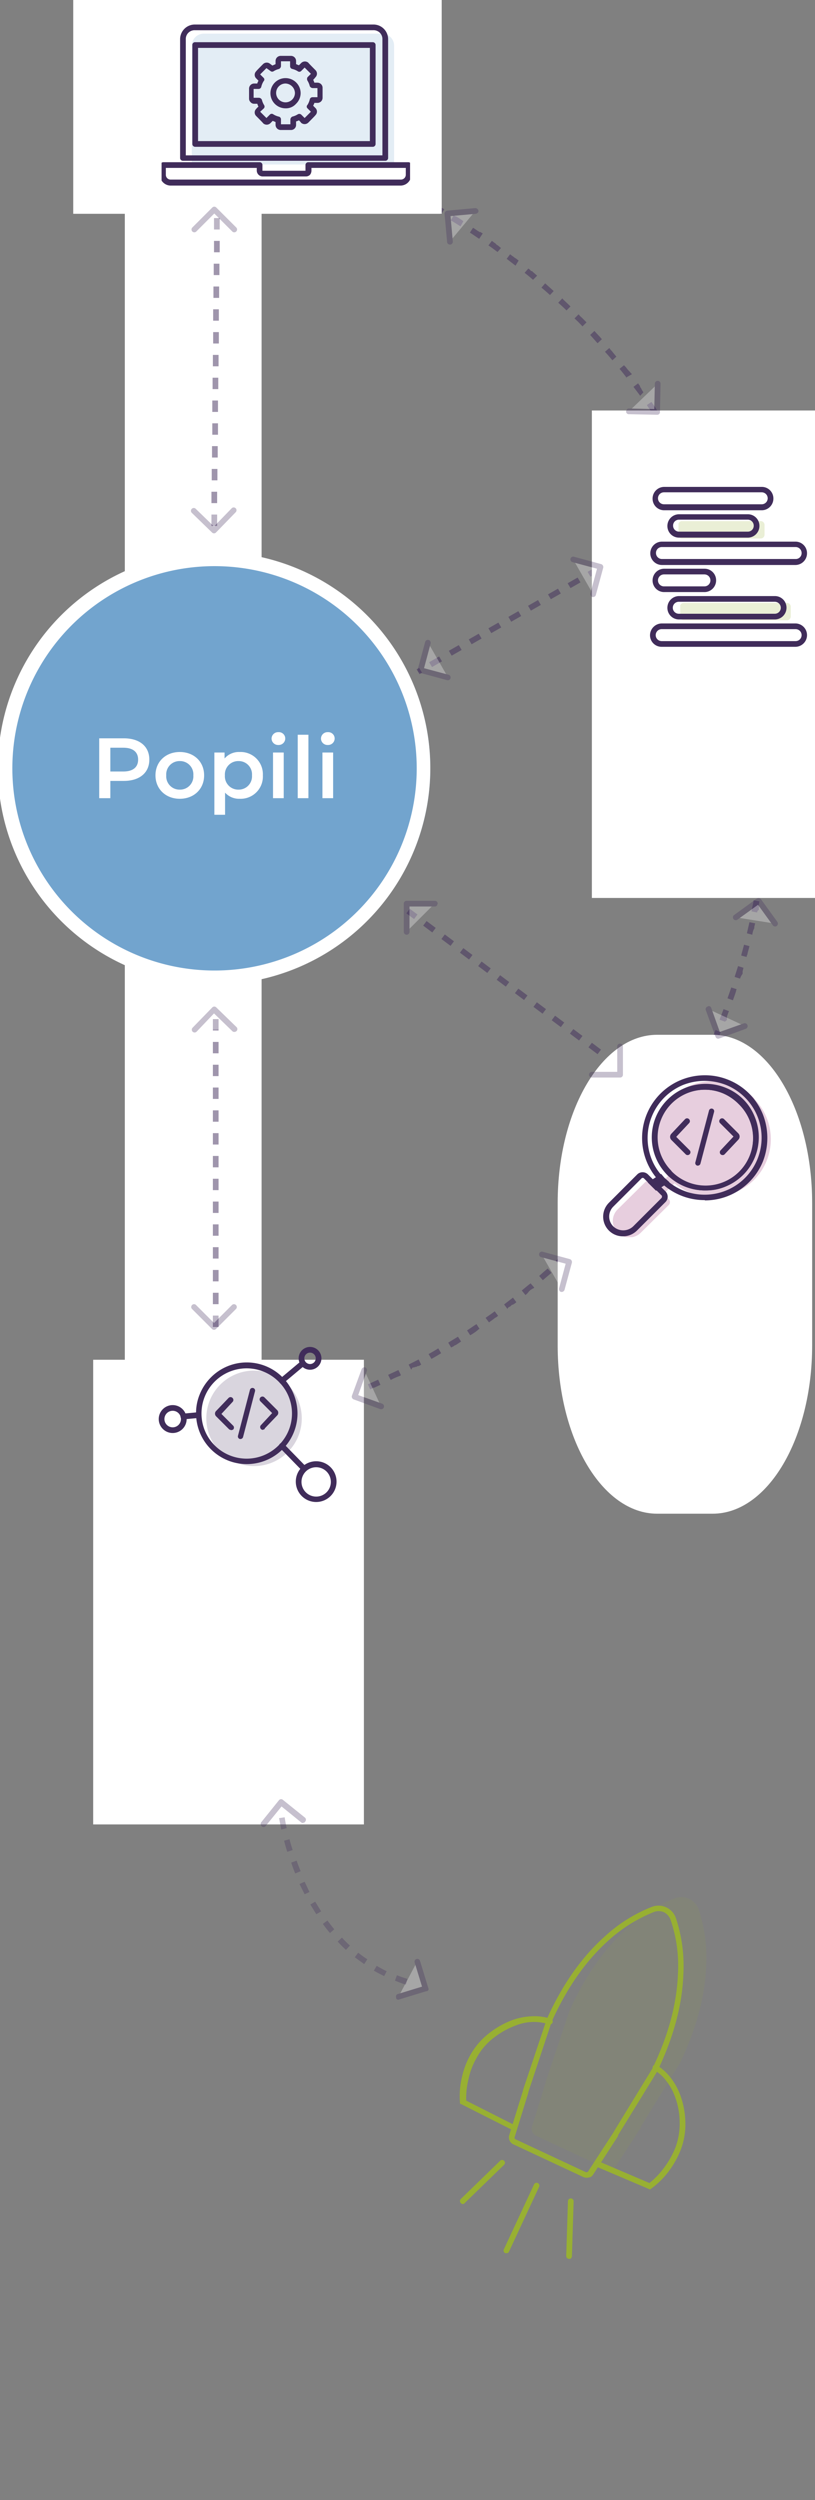 <svg xmlns="http://www.w3.org/2000/svg" xmlns:xlink="http://www.w3.org/1999/xlink" width="286" height="877" viewBox="0 0 286 877"><rect x="0" y="0" width="286" height="877" fill="#808080" stroke="none"/><defs><clipPath id="a"><rect width="286" height="877" transform="translate(1041 107)" fill="#fff" opacity="0.513"/></clipPath><clipPath id="b"><rect width="87.2" height="68" transform="translate(57 2.9)" fill="none"/></clipPath><clipPath id="c"><rect width="71" height="45.9" transform="translate(67.6 11.8)" fill="none"/></clipPath><clipPath id="d"><rect width="55.6" height="54.7" transform="translate(215.3 379.3)" fill="none"/></clipPath><clipPath id="e"><rect width="30.3" height="6.1" transform="translate(238.4 182.8)" fill="none"/></clipPath><clipPath id="f"><rect width="39" height="6.1" transform="translate(239 211.5)" fill="none"/></clipPath></defs><g transform="translate(-1041 -107)" clip-path="url(#a)"><g transform="translate(1040.7 107)"><path d="M67.1,504.5v-4h2v1.7c1.1-.1,2.1-.3,3.2-.4l.3,2h-.9c0,.1-.5.1-.5.1l-2.1.3h0A16.2,16.2,0,0,0,67.1,504.5Zm2-8h-2v-4h2Zm0-8h-2v-4h2Zm0-8h-2v-4h2Zm0-8h-2v-4h2Zm0-8h-2v-4h2Zm0-8h-2v-4h2Zm0-8h-2v-4h2Zm0-8h-2v-4h2Zm0-8h-2v-4h2Zm0-8h-2v-4h2Zm0-8h-2v-4h2Zm0-8h-2v-4h2Zm0-8h-2v-4h2Zm0-8h-2v-4h2Zm0-8h-2v-4h2Zm0-8h-2v-4h2Zm0-8h-2v-4h2Zm0-8h-2v-4h2Zm0-8h-2v-4h2Zm0-8h-2v-4h2Zm0-8h-2v-4h2Zm0-8h-2v-4h2Zm0-8h-2v-4h2Zm0-8h-2v-4h2Zm0-8h-2v-4h2Zm0-8h-2v-4h2Zm0-8h-2v-4h2Zm0-8h-2v-4h2Zm0-8h-2v-4h2Zm0-8h-2v-4h2Zm0-8h-2v-4h2Zm0-8h-2v-4h2Zm0-8h-2v-4h2Zm0-8h-2v-4h2Zm0-8h-2v-4h2Zm0-8h-2v-4h2Zm0-8h-2v-4h2Zm0-8h-2v-4h2Zm0-8h-2v-4h2Zm0-8h-2v-4h2Zm0-8h-2v-4h2Zm0-8h-2v-4h2Zm0-8h-2v-4h2Zm0-8h-2v-4h2Zm0-8h-2v-4h2Zm0-8h-2v-4h2Zm0-8h-2v-4h2Zm0-8h-2v-4h2Zm0-8h-2v-4h2Zm0-8h-2v-4h2Zm0-8h-2v-4h2Zm0-8h-2v-4h2Zm0-8h-2v-4h2Zm0-8h-2v-4h2Zm0-8h-2v-4h2Zm0-8h-2v-4h2Zm0-8h-2v-4h2Zm4.3-2.4-3.9-.6.3-2h1.5a8.753,8.753,0,0,0,1.6.2h.9L73.4,46Zm7.9,1.3c-1.3-.2-2.6-.5-3.9-.7l.3-2c1.3.2,2.6.5,3.9.7ZM89,49c-1.3-.3-2.6-.6-3.9-.8l.4-2H86a15.983,15.983,0,0,1,2.1.5h.2a1.486,1.486,0,0,1,.9.2l-.3,2Zm7.7,1.9c-1.3-.3-2.6-.7-3.8-1l.5-1.9.8.2h1.6Zm7.7,2.1c-1.3-.4-2.5-.7-3.8-1.1l.5-1.9a7.366,7.366,0,0,1,1.4.4h.4a5.732,5.732,0,0,1,1.4.4h.4l-.3,2.2Zm7.5,2.5c-1.2-.4-2.5-.8-3.8-1.2l.6-1.9c1.3.4,2.5.8,3.8,1.2Zm7.5,2.6c-1.2-.5-2.5-.9-3.7-1.4l.6-1.8c1.3.4,2.5.9,3.8,1.4l-.7,1.8Zm7.4,2.9c-1.2-.5-2.5-1-3.7-1.5l.7-1.9,3,1.2h0l.6.2Zm7.2,3.2c-1.2-.5-2.4-1.1-3.6-1.6l.8-1.8c1.2.5,2.4,1.1,3.7,1.6Zm7.2,3.5c-1.2-.6-2.4-1.2-3.6-1.7l.9-1.8.4.2h.3c.7.3,1.4.7,2.1,1h0c.2.1.5.2.7.3l-.8,2Zm7,3.6c-.7-.4-1.5-.8-2.2-1.2-.4-.2-.9-.5-1.3-.7l.9-1.8h1.3l.9.5h.3l.9.5-.8,2.5Zm6.9,3.9c-1.1-.7-2.3-1.3-3.4-2l1-1.7.7.4h.2c.9.5,1.7,1,2.6,1.5l-1.1,1.8Zm6.8,4.2c-1.1-.7-2.2-1.4-3.4-2.1l1-1.7.6.3h.2a23.266,23.266,0,0,1,2.6,1.7l-1,1.8Zm6.6,4.4c-1.1-.7-2.2-1.5-3.3-2.2l1.1-1.7c.7.4,1.3.9,2,1.3h.1l.1.2h.4c.3.2.5.3.8.5l-1.2,1.8Zm6.4,4.6c-1.1-.8-2.1-1.6-3.2-2.3l1.2-1.6a5.5,5.5,0,0,1,.9.7h.2l.1.2h.1l.1.2h.1l.1.2h.1l.1.2h.2l1.2,1-1.2,1.4Zm6.3,4.8c-.3-.3-.7-.5-1-.8-.7-.5-1.4-1.1-2.1-1.6l1.2-1.6.9.7h.1a4.439,4.439,0,0,0,1.1.8h0l.5.4h0l.4.3-1.1,1.8Zm6.2,5c-1-.9-2-1.7-3-2.5l1.3-1.5a2.7,2.7,0,0,1,.8.7h0l.2.2h.3l.2.2h0l.2.2h0c.5.4.9.8,1.4,1.2l-1.4,1.4Zm5.9,5.3c-1-.9-2-1.8-3-2.6l1.3-1.5,3,2.7Zm5.8,5.4c-.9-.9-1.9-1.8-2.9-2.7l1.4-1.5h.1l.1.2h0c.9.9,1.8,1.7,2.7,2.6l-1.4,1.4Zm5.6,5.6a36.977,36.977,0,0,0-2.8-2.8l1.4-1.4h.1l.1.2h.1l.1.2h0l.2.2h0l.2.2h0l.2.2h.1l.1.2h.1l.1.2h.1l.1.2h.1l.1.2h.1l.1.2h.1l.1.2h.1l.1.2h.1l.1.2h.1l.1.2h0l-1.4,1.4Zm5.3,5.9-.2-.2-2.4-2.7,1.5-1.4c.7.8,1.5,1.6,2.2,2.4h0l.1.2h.1l.2.3-1.5,1.4Zm5.2,6c-.8-1-1.7-2-2.6-3l1.5-1.3.3.3h0v.2h.2v.2h.1l.1.2h.1c.6.8,1.1,1.4,1.7,2.1l-1.4,1.3Zm5,6.1c-.8-1-1.6-2.1-2.5-3.1l1.6-1.3h0v.1h.1a.349.349,0,0,0,.1.2h.1a.349.349,0,0,0,.1.2h.1a.349.349,0,0,0,.1.2h.1a1.007,1.007,0,0,0,.1.3h.1a.349.349,0,0,0,.1.2h.1v.2h.1a.349.349,0,0,0,.1.2h.1c0,.1.2.3.2.3h0l.2.2h0l.2.2h0l.4.5h.1a.349.349,0,0,0,.1.2h.1v.2h0l-2.1,1.2Zm4.8,6.4c-.8-1.1-1.6-2.1-2.4-3.2l1.6-1.2h.1a1.007,1.007,0,0,0,.1.3h0a1.794,1.794,0,0,1,.5.7h0v.2h.1v.2h.1v.2h.2v.3h.1v.2h.1a.349.349,0,0,0,.1.2h0v.1h0c.2.2.3.5.5.7l-1.2,1.3Zm4.5,6.5c-.7-1.1-1.5-2.2-2.2-3.3l1.6-1.1,1.5,2.1h0v.2h.1a3.592,3.592,0,0,0,.7,1l-1.7,1.1Zm4.3,6.6-2.1-3.3,1.7-1.1a13.738,13.738,0,0,0,1.3,2h0c.3.4.5.9.8,1.3Zm4.1,6.8c-.7-1.1-1.3-2.3-2-3.4l1.7-1c.7,1.1,1.4,2.3,2,3.4Zm3.8,7c-.6-1.2-1.3-2.3-1.9-3.5l1.8-1c.6,1.2,1.3,2.3,1.9,3.5Zm3.6,7.1c-.6-1.2-1.2-2.4-1.8-3.5l1.8-.9a2.994,2.994,0,0,0,.4.8h0v.2h0v.2h0v.1h0a1.007,1.007,0,0,0,.1.3h0v.2h.1v.2h0a.349.349,0,0,0,.1.2h0a7.937,7.937,0,0,0,.4.9l-1.3,1.3Zm3.4,7.1c-.5-1.2-1.1-2.4-1.6-3.6l1.8-.8c.1.2.2.3.2.5h0v.2h0c.4.9.9,1.9,1.3,2.8l-1.7.9Zm3.1,7.3c-.5-1.2-1-2.5-1.5-3.7l1.8-.8c0,.1.1.2.1.3h0v.2h0v.2h0v.2h0a.31.31,0,0,0,.1.2h0v.1h0v.2h0v.2h0v.2h0a.349.349,0,0,0,.1.2h0v.2h0a.349.349,0,0,0,.1.2l-1,2.1Zm2.8,7.4c-.5-1.2-.9-2.5-1.4-3.7l1.9-.7h0c.2.5.3,1,.5,1.4h0v.2h0c.2.7.5,1.3.7,2Zm2.6,7.5c-.4-1.3-.8-2.5-1.3-3.8l1.9-.7c.1.2.1.4.2.6h0c.3,1.1.7,2.1,1,3.1l-1.8.8Zm2.4,7.6c-.4-1.3-.7-2.5-1.1-3.8l1.9-.6h0v.2h0v.2h0c.3,1.2.7,2.3,1,3.5l-1.8.5Zm2,7.7c-.3-1.3-.7-2.6-1-3.8l1.9-.5c.3,1.3.7,2.6,1,3.9l-1.9.4Zm1.8,7.7-.9-3.9,1.9-.5c.2,1,.4,1.9.7,2.9h0v.2h.1l.2.7-2,.6ZM265,233c-.1-.8-.3-1.6-.4-2.3-.1-.5-.2-1-.3-1.6l2-.4a.367.367,0,0,0,.1.3h0c.1.4.1.8.2,1.1h0v.3h0v.2h0v.5h.1v.2h0a5.852,5.852,0,0,1,.2,1.3l-1.9.4Zm1.2,7.8-.6-3.9,2-.3c.1.7.2,1.3.3,2h0v.2h0l.3,1.8-2,.2Zm1,7.9c-.1-1.3-.3-2.6-.5-3.9l2-.2c.2,1.3.3,2.6.5,4h-2Zm.7,7.9c-.1-1.3-.2-2.6-.3-4l2-.2c.1,1.3.2,2.7.3,4l-2,.2Zm.5,7.9c-.1-1.3-.1-2.6-.2-4h2c0,.7.1,1.4.1,2.2h0v.2h0v.3h0a4.869,4.869,0,0,0,.1,1.2h-2Zm.2,7.9c0-1.3,0-2.6-.1-4h2v.7h0v.3h0v3.1h-1.9Zm1.9,8h-2c0-1.4.1-2.7.1-4.1h2v.8h0c-.1,1.3-.1,2.3-.1,3.3Zm-.4,8h-2c.1-1.4.2-2.7.2-4.1h2C270.3,285.7,270.2,287.1,270.1,288.4Zm-.6,8-2-.2c.1-1.3.2-2.6.3-4l2,.2c-.1.6-.1,1.3-.2,1.9h0v.2h0v.2h0v.2h0v.2h0v.2h0v.2h0v.3h0a1.268,1.268,0,0,1-.1.6h0Zm-.9,7.9-2-.3c.2-1.3.3-2.6.5-3.9l2,.2c0,.4-.1.7-.1,1.1h0v.3h0c-.1.5-.1,1.1-.2,1.6h0v.2h0v.2h0l-.2.6Zm-1.2,7.9-2-.3.6-3.9,2,.3c-.2,1.1-.3,2.3-.5,3.4h0v.3h0v.2Zm-1.4,7.9-2-.4c.2-1,.4-1.9.6-2.9.1-.3.1-.7.2-1l2,.4c-.1.3-.1.7-.2,1h0v.2h0v.2h0v.2h0v.2h0v.2h0v.2h0v.2h0v.2h0v.2h0v.2h0a.961.961,0,0,0-.6.9h0Zm-1.7,7.8-1.9-.5.9-3.9,2,.4-.3,1.2h0v.2h0v.3h0a6.154,6.154,0,0,0-.7,2.3Zm-2,7.8-1.9-.5c.3-1.3.7-2.6,1-3.8l1.9.5c-.2.9-.5,1.8-.7,2.7h0v.2h0a1.613,1.613,0,0,0-.3.9h0Zm-2.3,7.6-1.9-.6c.4-1.3.8-2.5,1.2-3.8l1.9.6-.3,1.2h0v.2h0v.2h0v.2h0v.3h0a5.559,5.559,0,0,0-.9,1.7h0Zm-2.5,7.6-1.9-.7c.4-1.2.9-2.5,1.3-3.8l1.9.6c-.1.2-.1.4-.2.5h0v.2h0c-.4,1.3-.8,2.3-1.1,3.2h0Zm-2.8,7.5-1.9-.7.2-.5c.4-1,.8-2.1,1.2-3.2l1.9.7h0v.2H256c-.2.6-.4,1.1-.6,1.7h0v.2h0v.2h0v.2h0v.2h0v.2h0v.2h0l-.7.6Zm-3,7.4-1.8-.8c.5-1.2,1-2.4,1.5-3.7l1.8.8C252.7,363.4,252.2,364.6,251.7,365.8Zm-3.3,7.3-1.8-.9c.6-1.2,1.1-2.4,1.7-3.6l1.8.8-.4.8h0v.2h0v.2h0v.1h0a13.446,13.446,0,0,0-1.2,2.4Zm-3.6,7.2-1.8-.9c.6-1.2,1.2-2.4,1.8-3.5l1.8.9C246,377.9,245.4,379.1,244.8,380.3Zm-3.8,7-1.7-1c.6-1.1,1.3-2.3,1.9-3.5l1.8.9c-.4.8-.8,1.5-1.3,2.3h0v.2h0C241.4,386.7,241.2,387,241,387.3Zm-4,7-1.7-1c.7-1.1,1.4-2.3,2-3.4l1.7,1C238.4,392,237.7,393.1,237,394.3Zm-4.3,6.7-1.7-1.1,2.1-3.3,1.7,1.1a30.244,30.244,0,0,1-2.1,3.3Zm-4.5,6.6-1.6-1.2c.8-1.1,1.5-2.2,2.3-3.3l1.7,1.1a7.1,7.1,0,0,1-1,1.4h0v.2h-.1l-.2.3h0c-.4.6-.8,1.1-1.1,1.5h0Zm-4.7,6.5-1.6-1.2c.8-1,1.6-2.1,2.4-3.2l1.6,1.2c-.2.3-.4.5-.6.8h-.1a.349.349,0,0,1-.1.2h0v.2h0a.349.349,0,0,1-.1.2h0c0,.1-.1.1-.1.2h0v.2h-.2v.3h-.1a.349.349,0,0,1-.1.2h0a2.837,2.837,0,0,0-1,.9h0Zm-4.9,6.3-1.6-1.3c.8-1,1.7-2.1,2.5-3.1l1.6,1.2c-.5.6-1,1.3-1.5,1.9h-.1v.2h-.1a.349.349,0,0,1-.1.2h0a.349.349,0,0,1-.1.2h0a4.348,4.348,0,0,0-.6.7h0Zm-5.2,6.1-1.5-1.3c.9-1,1.7-2,2.6-3l1.5,1.3-1.8,2.1h-.1a.349.349,0,0,1-.1.2h-.1a.349.349,0,0,1-.1.2h-.1a2.186,2.186,0,0,1-.3.5Zm-5.3,5.9-1.5-1.4c.9-1,1.8-1.9,2.7-2.9l1.5,1.3h-.1c0,.1-.2.3-.2.3h0l-.2.2h0l-.2.2H210v.2h-.1v.2h-.1a.349.349,0,0,1-.1.2h-.1a.349.349,0,0,1-.1.2h-.1c0,.1-.2.3-.2.3h0l-.2.2h0l-.2.2h-.1a.349.349,0,0,1-.1.2h-.1a.349.349,0,0,1-.1.2h0l-.3.4Zm-5.6,5.8-1.4-1.4,2.8-2.8,1.4,1.4Zm-5.8,5.6-1.4-1.5c1-.9,1.9-1.8,2.9-2.7l1.4,1.4h-.1a.349.349,0,0,1-.1.2h-.1a.349.349,0,0,1-.1.2h-.1c0,.1-.2.3-.2.3h0c-.7.7-1.4,1.4-2.2,2.1h0Zm-5.9,5.3-1.3-1.5c1-.9,2-1.8,3-2.6l1.3,1.5h0C192.8,447.4,191.8,448.2,190.8,449.1Zm-6.1,5.2-1.3-1.6c1-.8,2-1.7,3.1-2.5l1.3,1.5h-.1a.349.349,0,0,1-.1.2h-.1c0,.1-.2.1-.2.1h-.1c0,.1-.2.2-.2.2h-.1a.1.1,0,0,1-.1.1h-.1a.349.349,0,0,1-.1.2h-.2a.349.349,0,0,1-.1.2h-.1a.349.349,0,0,1-.1.2H186a5.845,5.845,0,0,1-1.3,1.4h0Zm-6.3,4.9-1.2-1.6c1-.8,2.1-1.6,3.1-2.4l1.2,1.6c-.2.2-.5.4-.7.6h-.2a.349.349,0,0,1-.1.2h-.2c0,.1-.2.1-.2.1H180a.1.1,0,0,1-.1.1h-.1a.349.349,0,0,1-.1.2h-.1a.349.349,0,0,1-.1.2h-.1c0,.1-.2.2-.2.2H179c0,.1-.2.2-.2.2h-.1a.349.349,0,0,1-.1.2h-.1a2.268,2.268,0,0,1-.1.4h0Zm-6.5,4.7-1.2-1.6c1.1-.8,2.2-1.5,3.2-2.3l1.2,1.6c-.3.2-.5.4-.8.6h-.2a.349.349,0,0,1-.1.2h-.2a.349.349,0,0,1-.1.2h-.1c0,.1-.2.2-.2.2h0c-.4.3-.7.5-1.1.8h-.1a.349.349,0,0,1-.1.2H172Zm-6.6,4.5-1.1-1.7c1.1-.7,2.2-1.5,3.3-2.2l1.1,1.7h-.2a15.971,15.971,0,0,1-3.1,2.2Zm-6.7,4.3-1-1.7c1.1-.7,2.3-1.4,3.4-2.1l1.1,1.7-1.8,1.2h-.1a.1.1,0,0,1-.1.1H160c0,.1-.2.1-.2.1h-.1a.349.349,0,0,1-.1.2h0l-1,.5Zm-6.9,4-1-1.7c1.1-.6,2.3-1.3,3.4-2l1,1.7C154,475.4,152.8,476.1,151.7,476.7Zm-7.1,3.8-.9-1.8c.9-.5,1.8-.9,2.7-1.4l.8-.4.9,1.8-.8.5h-.4l-.5.3H146a.1.1,0,0,1-.1.1h-.2c0,.1-.2.1-.2.1h-.3c0,.1-.2.1-.2.1l-.4.7Zm-7.2,3.6-.9-1.8c1.2-.6,2.4-1.1,3.6-1.7l.9,1.8h-.1a.349.349,0,0,1-.1.2h0a20.647,20.647,0,0,0-3.4,1.5Zm-7.2,3.3-.8-1.8c1.2-.5,2.4-1.1,3.6-1.6l.8,1.8c-.7.3-1.5.7-2.2,1h-.3C130.9,487.1,130.5,487.2,130.2,487.4Zm-7.4,3-.7-1.9c1.2-.5,2.5-1,3.7-1.5l.8,1.8h-.3v.2h0c-.5.2-1,.4-1.4.6h-.3a8.863,8.863,0,0,1-1.7.8Zm-7.5,2.8-.7-1.9c1.2-.4,2.5-.9,3.7-1.3l.7,1.9h-.3c0,.1-.3.1-.3.1-1,.4-2.1.8-3.1,1.2h0Zm-7.6,2.5-.6-1.9,1.1-.4c.9-.3,1.8-.6,2.6-.9l.6,1.9-.5.2h0c-.7.2-1.4.5-2.1.7h-.3c0,.1-.4.1-.4.1l-.4.3ZM100,498l-.5-1.9c1.3-.3,2.6-.7,3.8-1.1l.6,1.9h0C102.6,497.3,101.3,497.6,100,498Zm-7.8,2-.5-1.9c1.3-.3,2.6-.6,3.8-1L96,499c-.6.2-1.3.3-1.9.5H92.8Zm-7.8,1.7-.4-2c1.3-.3,2.6-.5,3.9-.8l.4,2c-.6.1-1.2.3-1.8.4h-.4A10.462,10.462,0,0,1,84.4,501.7Zm-7.8,1.4-.3-2c1.3-.2,2.6-.4,3.9-.7l.4,2c-.4.1-.7.1-1.1.2h0c-.7.1-1.4.3-2.1.4h-.8Z" fill="#412c5a" opacity="0.5" style="isolation:isolate"/><rect width="48" height="466" transform="translate(44.1 30.5)" fill="#fff"/><path d="M76.5,184.5h-2v-4h2Zm0-8h-2v-4h2Zm.1-8h-2v-4h2Zm.1-8h-2v-4h2Zm.1-8h-2v-4h2Zm0-8h-2v-4h2Zm.1-8h-2v-4h2Zm.1-8H75v-4h2Zm.1-8h-2v-4h2Zm0-8h-2v-4h2Zm.1-8h-2v-4h2Zm.1-8h-2v-4h2Zm.1-8h-2v-4h2Zm0-8h-2v-4h2Z" fill="#412c5a" opacity="0.5" style="isolation:isolate"/><path d="M147.5,236.5l-1-1.7.9-.5,1,1.7Zm4.4-2.5-1-1.7,3.5-2,1,1.7Zm6.9-4-1-1.7,3.5-2,1,1.7Zm7-4-1-1.7,3.5-2,1,1.7Zm6.9-3.9-1-1.7,3.5-2,1,1.7Zm7-4-1-1.7,3.5-2,1,1.7Zm6.9-3.9-1-1.7,3.5-2,1,1.7Zm7-4-1-1.7,3.5-2,1,1.7Zm6.9-3.9-1-1.7,3.5-2,1,1.7Zm7-4-1-1.7,3.5-2,1,1.7Z" fill="#412c5a" opacity="0.5" style="isolation:isolate"/><path d="M222.9,379.3l-3.2-2.4,1.2-1.6,3.2,2.4Zm-6.5-4.8-3.2-2.4,1.2-1.6,3.2,2.4Zm-6.4-4.7-3.2-2.4,1.2-1.6,3.2,2.4Zm-6.5-4.8-3.2-2.4,1.2-1.6,3.2,2.4Zm-6.4-4.7-3.2-2.4,1.2-1.6,3.2,2.4Zm-6.4-4.7-3.2-2.4,1.2-1.6,3.2,2.4Zm-6.5-4.8-3.2-2.4,1.2-1.6,3.2,2.4Zm-6.4-4.7-3.2-2.4,1.2-1.6,3.2,2.4Zm-6.5-4.8-3.2-2.4,1.2-1.6,3.2,2.4Zm-6.4-4.7-3.2-2.4,1.2-1.6,3.2,2.4Zm-6.5-4.8-3.2-2.4,1.2-1.6,3.2,2.4Zm-6.4-4.7-3.2-2.4,1.2-1.6,3.2,2.4Zm-6.4-4.7-2.7-2,1.2-1.6,2.7,2Z" fill="#412c5a" opacity="0.5" style="isolation:isolate"/><path d="M77,465.5H75v-4h2Zm0-8H75v-4h2Zm0-8H75v-4h2Zm0-8H75v-4h2Zm0-8H75v-4h2Zm0-8H75v-4h2Zm0-8H75v-4h2Zm0-8H75v-4h2Zm0-8H75v-4h2Zm0-8H75v-4h2Zm0-8H75v-4h2Zm0-8H75v-4h2Zm0-8H75v-4h2Zm0-8H75v-4h2Z" fill="#412c5a" opacity="0.5" style="isolation:isolate"/><circle cx="75.5" cy="75.5" r="75.5" transform="translate(0.3 194)" fill="#72a4ce"/><path d="M75.5,198.1a71.424,71.424,0,1,0,27.8,5.6,71.424,71.424,0,0,0-27.8-5.6m0-4A75.5,75.5,0,1,1,0,269.6H0a75.5,75.5,0,0,1,75.5-75.5Z" fill="#fff"/><path d="M75.5,193.6a75.876,75.876,0,1,1-29.583,5.973A75.648,75.648,0,0,1,75.5,193.6Zm0,151a74.884,74.884,0,1,0-29.193-5.894A74.647,74.647,0,0,0,75.5,344.6Zm.086-147a71.968,71.968,0,1,1-.087,0Zm.041,142.858A70.929,70.929,0,0,0,75.586,198.6H75.5a70.929,70.929,0,1,0,.126,141.858Z" fill="#fff"/><rect width="129.3" height="75" transform="translate(26)" fill="#fff"/><rect width="78.3" height="171" transform="translate(208 144)" fill="#fff"/><rect width="95" height="163" transform="translate(33 477)" fill="#fff"/><g clip-path="url(#b)"><g opacity="0.2"><g clip-path="url(#c)"><path d="M138.6,16a4.225,4.225,0,0,0-4.2-4.2H71.8A4.225,4.225,0,0,0,67.6,16h0V57.7h71Z" fill="#72a4ce"/></g></g><path d="M57.5,56.9H91.4a.987.987,0,0,1,1,.9v2.1h15.1v-2a.987.987,0,0,1,.9-1h35.2a.987.987,0,0,1,1,.9v3.5a3.757,3.757,0,0,1-3.6,3.8H60a3.828,3.828,0,0,1-3.6-3.8V57.9A1.409,1.409,0,0,1,57.5,56.9Zm32.9,2H58.5v2.4h0A1.666,1.666,0,0,0,60.1,63H141a1.707,1.707,0,0,0,1.7-1.7h0V58.9H109.6v1a2.389,2.389,0,0,1-.5,1.4,1.974,1.974,0,0,1-1.4.6H92.4a2.094,2.094,0,0,1-2-2.1Z" fill="#402c5a"/><path d="M68.7,8.6h62.6a5.143,5.143,0,0,1,5.2,5.1h0V55.4a.987.987,0,0,1-.9,1H64.5a.987.987,0,0,1-1-.9V13.8a5.164,5.164,0,0,1,5.2-5.2Zm65.8,45.9V13.8a3.081,3.081,0,0,0-3.2-3.2H68.7a3.081,3.081,0,0,0-3.2,3.2V54.5ZM68.8,14.8h62.3a.987.987,0,0,1,1,.9V50.5a.987.987,0,0,1-.9,1H68.8a.987.987,0,0,1-1-.9V15.8a.945.945,0,0,1,1-1Zm61.3,2H69.8V49.5h60.3Z" fill="#402c5a"/><path d="M102.3,45.6H98.8A1.793,1.793,0,0,1,97,43.8h0v-1c-.3-.1-.7-.3-1-.4l-.8.8a1.85,1.85,0,0,1-2.5.1h0c0-.1-2.5-2.6-2.5-2.6a1.751,1.751,0,0,1,0-2.5h0a6.034,6.034,0,0,1,.8-.8,4.179,4.179,0,0,1-.4-1H89.5a1.612,1.612,0,0,1-1.3-.6,1.656,1.656,0,0,1-.5-1.2V31.1a1.793,1.793,0,0,1,1.8-1.8h1.1c0-.3.3-.7.4-1l-.8-.8a1.751,1.751,0,0,1,0-2.5h0c0-.1,2.4-2.5,2.4-2.5a1.85,1.85,0,0,1,2.5-.1l.8.6c.4-.2.7-.3,1.1-.5V21.4a1.793,1.793,0,0,1,1.8-1.8h3.6a1.793,1.793,0,0,1,1.8,1.8h0v1.1c.3.1.7.3,1,.4l.8-.8a1.85,1.85,0,0,1,2.5-.1h0c0,.1,2.5,2.6,2.5,2.6a1.751,1.751,0,0,1,0,2.5h0a7.272,7.272,0,0,1-.8.9,4.179,4.179,0,0,1,.4,1h1.1a1.793,1.793,0,0,1,1.8,1.8h0v3.5a1.793,1.793,0,0,1-1.8,1.8h-1.1c0,.3-.3.7-.4,1l.8.8a1.751,1.751,0,0,1,0,2.5h0c0,.1-2.5,2.6-2.5,2.6a1.85,1.85,0,0,1-2.5.1h0a7.272,7.272,0,0,0-.8-.9,4.179,4.179,0,0,1-1,.4v1.1a1.781,1.781,0,0,1-1.6,1.9h-.3Zm-3.3-2h3.2V41.9a1.2,1.2,0,0,1,.7-1,6.391,6.391,0,0,0,1.9-.8,1.048,1.048,0,0,1,1.2.1l1.2,1.2,2.2-2.2L108.2,38a.815.815,0,0,1,0-1.2,6.391,6.391,0,0,0,.8-1.9.974.974,0,0,1,1-.8h1.7V30.9H110a1.2,1.2,0,0,1-1-.7,6.391,6.391,0,0,0-.8-1.9,1.271,1.271,0,0,1,0-1.2l1.2-1.2-2.2-2.2L106,24.9a.91.91,0,0,1-1.2.1,6.391,6.391,0,0,0-1.9-.8.974.974,0,0,1-.8-1V21.5H98.9v1.7a1.2,1.2,0,0,1-.7,1,6.391,6.391,0,0,0-1.9.8.909.909,0,0,1-1.1-.1l-1.4-1-2.2,2.2,1.2,1.2a.815.815,0,0,1,0,1.2,6.391,6.391,0,0,0-.8,1.9.974.974,0,0,1-1,.8H89.3v3.1h1.9a1.2,1.2,0,0,1,1,.7,6.391,6.391,0,0,0,.8,1.9.925.925,0,0,1-.2,1.2l-1.2,1.1,2.2,2.2L95,40.2a.91.91,0,0,1,1.2-.1,6.391,6.391,0,0,0,1.9.8.974.974,0,0,1,.8,1v1.7Zm1.5-5.6a5.3,5.3,0,1,1,5.3-5.3,5.233,5.233,0,0,1-1.6,3.7,4.71,4.71,0,0,1-3.7,1.6h0Zm0-8.7a3.3,3.3,0,1,0,3.3,3.3,3.421,3.421,0,0,0-3.3-3.3Z" fill="#402c5a"/></g><path d="M207.1,763.8a3.043,3.043,0,0,1-2.1-.1l-24.6-11.5A2.7,2.7,0,0,1,179,749l4.8-15.5v-.2l8.3-24.8h0c5.3-11.9,12.1-21.7,20.1-28.9a53.327,53.327,0,0,1,16.9-10.7h0a6.479,6.479,0,0,1,8.4,4,53.27,53.27,0,0,1,2.6,19.8c-.4,10.8-3.5,22.2-9.2,34h0L217.2,749h0v.3l-8.8,13.6a2.326,2.326,0,0,1-1.1.9h-.2Zm-.7-1.9h0c.2,0,.3-.1.3-.2l8.9-13.7h0c0-.1,13.6-22.3,13.6-22.3,5.6-11.5,8.6-22.7,9-33.2a49.669,49.669,0,0,0-2.6-19.1,4.853,4.853,0,0,0-2.3-2.6,4.7,4.7,0,0,0-3.5-.1A53.586,53.586,0,0,0,213.5,681c-7.8,7.1-14.4,16.6-19.6,28.2l-8.2,24.7v.2l-4.8,15.6a.6.6,0,0,0,.4.8h0L205.9,762h.4Z" fill="#98b032"/><path d="M219.6,715.4" fill="#98b032"/><path d="M178.4,790.4h-.8a.992.992,0,0,1-.5-1.3h0l10.6-22.8a.992.992,0,0,1,1.3-.5h0a.992.992,0,0,1,.5,1.3h0l-10.6,22.8a1.024,1.024,0,0,1-.6.5Z" fill="#98b032"/><path d="M163.1,773.1a.947.947,0,0,1-1.1-.3.967.967,0,0,1,0-1.4h0L175.8,758a.967.967,0,0,1,1.4,0h0a.967.967,0,0,1,0,1.4h0l-13.8,13.4c0,.1-.2.2-.3.2Z" fill="#98b032"/><path d="M200.4,792.4H200a1,1,0,0,1-1-1h0l.6-19.2a1,1,0,0,1,1-1h0a1,1,0,0,1,1,1h0l-.6,19.2a1.1,1.1,0,0,1-.6,1Z" fill="#98b032"/><path d="M180.7,747.1h-.8l-18.2-9.2v-.5a28.473,28.473,0,0,1,.7-8.7,28.021,28.021,0,0,1,3-7.9,25.36,25.36,0,0,1,6.6-7.6,30.225,30.225,0,0,1,8.2-4.6,22.8,22.8,0,0,1,6.9-1.3,17.955,17.955,0,0,1,6.5.9,1.012,1.012,0,0,1-.7,1.9,17.25,17.25,0,0,0-11.8.5,28.621,28.621,0,0,0-7.6,4.3,21.672,21.672,0,0,0-6,7.1,24.582,24.582,0,0,0-2.8,7.4,27.372,27.372,0,0,0-.8,7.5l17.2,8.7a.992.992,0,0,1,.5,1.3h0a1.91,1.91,0,0,0-.8.3h0Z" fill="#98b032"/><path d="M228.5,768.1l-18.8-8a1.012,1.012,0,0,1,.7-1.9h0l17.8,7.6a28.167,28.167,0,0,0,5.3-5.6,30.311,30.311,0,0,0,3.8-6.8,23.725,23.725,0,0,0,1.5-9.2,25.658,25.658,0,0,0-1.6-8.6,19.642,19.642,0,0,0-3-5.5,13.414,13.414,0,0,0-4.3-3.9.992.992,0,0,1-.5-1.3h0a.992.992,0,0,1,1.3-.5h0a18.666,18.666,0,0,1,4.9,4.4,22.75,22.75,0,0,1,3.4,6.1,29.521,29.521,0,0,1,1.8,9.3,25.431,25.431,0,0,1-1.6,9.9,31.629,31.629,0,0,1-4.1,7.4,28.053,28.053,0,0,1-6.2,6.2l-.4.3Z" fill="#98b032"/><path d="M137.4,703l97.5-35.5,35.8,98.3-97.5,35.5Z" fill="none"/><g opacity="0.1"><path d="M238.1,723.1c12.9-26.7,9.3-45.3,6.5-53.1a5.359,5.359,0,0,0-2.8-3.1,6.06,6.06,0,0,0-4.2-.2c-7.8,2.9-24.3,12.1-36.5,39.1l-8.3,24.7v.2L188,746.3a1.754,1.754,0,0,0,.9,2l24.6,11.5a1.483,1.483,0,0,0,1.3,0h0a1.555,1.555,0,0,0,.8-.6l8.8-13.6.2-.2L238.2,723Z" fill="#98b032"/><path d="M215.1,760.8a3.043,3.043,0,0,1-2.1-.1l-24.6-11.5A2.7,2.7,0,0,1,187,746l4.8-15.5v-.2l8.3-24.8h0c5.3-11.9,12.1-21.7,20.1-28.9a54.467,54.467,0,0,1,16.9-10.7h0a6.479,6.479,0,0,1,8.4,4,53.27,53.27,0,0,1,2.6,19.8c-.4,10.8-3.5,22.2-9.2,34h0L225.2,746h0v.3l-8.8,13.6a2.326,2.326,0,0,1-1.1.9h-.2Zm-.7-1.8h0c.2,0,.3-.1.3-.2l8.9-13.7h0c0-.1,13.6-22.3,13.6-22.3,5.6-11.5,8.6-22.7,9-33.2a49.668,49.668,0,0,0-2.6-19.1,4.853,4.853,0,0,0-2.3-2.6,4.7,4.7,0,0,0-3.5-.1,53.584,53.584,0,0,0-16.3,10.3c-7.8,7.1-14.4,16.6-19.6,28.2L193.7,731v.2l-4.8,15.6a.6.6,0,0,0,.4.8h0l24.6,11.5c0-.1.3-.1.4-.1Z" fill="#98b032"/></g><path d="M81.3,501.6a.908.908,0,0,1-.7-.3l-4.4-4.4a1.335,1.335,0,0,1,0-2h0l4.3-4.5a.967.967,0,0,1,1.4,0h0a.967.967,0,0,1,0,1.4h0L78,496l4.1,4.1a.967.967,0,0,1,0,1.4h0a2.352,2.352,0,0,1-.8.2h0Z" fill="#402c5a"/><path d="M92.6,501.6a.987.987,0,0,1-1-.9v-.1a.908.908,0,0,1,.3-.7l3.9-4.2-4.1-4.1a.967.967,0,0,1,0-1.4h0a.967.967,0,0,1,1.4,0h0l4.4,4.4a1.335,1.335,0,0,1,0,2h0l-4.3,4.5c0,.3-.3.4-.6.4Z" fill="#402c5a"/><path d="M84.8,504.8h-.3a.921.921,0,0,1-.7-1.1h0L88,487.6a.921.921,0,0,1,1.1-.7h0a.921.921,0,0,1,.7,1.1h0l-4.2,16.1a.961.961,0,0,1-.9.7Z" fill="#402c5a"/><path d="M74.3,483.2a17.714,17.714,0,0,1,25.1-.1l.1.1a18.129,18.129,0,0,1,5.2,12.6,17.8,17.8,0,0,1-35.6,0,17.02,17.02,0,0,1,1.3-6.7,17.856,17.856,0,0,1,3.9-5.9ZM98.1,507a15.662,15.662,0,0,0,.1-22.2l-.1-.1a15.84,15.84,0,1,0,0,22.3Z" fill="#402c5a"/><path d="M109.1,480.5a4,4,0,1,1,4-4A4,4,0,0,1,109.1,480.5Zm0-6a2,2,0,1,0,2,2A2,2,0,0,0,109.1,474.5Z" fill="#402c5a"/><path d="M111.2,512.6a7.149,7.149,0,0,1,7.2,7.1h0a7.149,7.149,0,0,1-7.1,7.2h0a7.149,7.149,0,0,1-7.2-7.1h0a7.149,7.149,0,0,1,7.1-7.2Zm0,12.4a5.143,5.143,0,0,0,5.2-5.1h0a5.143,5.143,0,0,0-5.1-5.2h0a5.143,5.143,0,0,0-5.2,5.1h0a5.164,5.164,0,0,0,5.2,5.2h0Z" fill="#402c5a"/><path d="M60.9,492.9a4.9,4.9,0,1,1-4.9,4.9h0a4.908,4.908,0,0,1,4.9-4.9Zm0,7.8a2.9,2.9,0,0,0,2.9-2.9h0a2.9,2.9,0,0,0-2.9-2.9h0a2.9,2.9,0,0,0-2.9,2.9h0a2.9,2.9,0,0,0,2.9,2.9Z" fill="#402c5a"/><path d="M99.3,485.5a.91.91,0,0,1-.8-.4,1.065,1.065,0,0,1,0-1.4h0l7.4-6.2a1.065,1.065,0,0,1,1.4,0h0a1.065,1.065,0,0,1,0,1.4h0l-7.4,6.2a.713.713,0,0,1-.6.3Z" fill="#402c5a"/><path d="M107,516.2a.908.908,0,0,1-.7-.3l-7.8-8a.967.967,0,0,1,0-1.4h0a.967.967,0,0,1,1.4,0h0l7.8,8a.967.967,0,0,1,0,1.4h0a.908.908,0,0,1-.7.3Z" fill="#402c5a"/><path d="M64.7,497.9a1,1,0,1,1-.1-2h0l5.3-.5a1.072,1.072,0,0,1,1.1.9h0a1.072,1.072,0,0,1-.9,1.1h0l-5.3.5Z" fill="#402c5a"/><g opacity="0.2"><path d="M106.2,497.5a16.751,16.751,0,0,1-16.7,16.8h0a16.751,16.751,0,0,1-16.8-16.7h0a16.751,16.751,0,0,1,16.7-16.8h0a16.772,16.772,0,0,1,16.8,16.8h0" fill="#412c5a"/></g><path d="M230.9,363h19.5c19.3,0,34.9,26.4,34.9,59v50c0,32.6-15.6,59-34.9,59H230.9c-19.3,0-34.9-26.4-34.9-59V422C196,389.4,211.6,363,230.9,363Z" fill="#fff"/><g opacity="0.2"><g clip-path="url(#d)"><path d="M264.9,385.2a20.828,20.828,0,0,0-29.1,0,19.993,19.993,0,0,0-1.1,27.4l-3.9,3.8-1.8-1.7a1.694,1.694,0,0,0-2.3,0l-9.7,9.6a5.673,5.673,0,0,0,0,8h0a5.54,5.54,0,0,0,4.1,1.8,5.835,5.835,0,0,0,4.1-1.7l9.7-9.6a1.46,1.46,0,0,0,0-2.2l-1.8-1.7,3.9-3.8a20.676,20.676,0,0,0,13.3,4.8h0a20.765,20.765,0,0,0,14.5-5.9,20.161,20.161,0,0,0,.3-28.4c0-.2-.2-.3-.2-.4" fill="#890c58"/></g></g><path d="M247.6,417.6a18.846,18.846,0,0,1-12.9-5.2h0v-.2c0-.1,0-.2-.2-.2h0v-.2a18.655,18.655,0,0,1,.6-26.4h0a18.522,18.522,0,0,1,19.9-3.8,18.133,18.133,0,0,1,10.2,10.3A18.664,18.664,0,0,1,255,416.2a16.849,16.849,0,0,1-7,1.4Zm-11.5-6.5a16.69,16.69,0,1,0,23.3-23.9,17.2,17.2,0,0,0-5.5-3.7,16.6,16.6,0,0,0-21.7,9.2h0a16.513,16.513,0,0,0,3.3,17.7,4.35,4.35,0,0,1,.6.7Z" fill="#402c5a"/><path d="M247.6,417.6a18.846,18.846,0,0,1-12.9-5.2h0l-.5-.5a18.655,18.655,0,0,1,.6-26.4h0a18.522,18.522,0,0,1,19.9-3.8A18.133,18.133,0,0,1,264.9,392a18.664,18.664,0,0,1-10.2,24.3,19.4,19.4,0,0,1-7.1,1.3ZM236.1,411a16.689,16.689,0,1,0,23.4-23.8,17.2,17.2,0,0,0-5.5-3.7,16.6,16.6,0,0,0-21.7,9.2h0a16.673,16.673,0,0,0,3.4,17.8l.4.5Z" fill="#402c5a"/><path d="M247.6,421a22.082,22.082,0,0,1-14.3-5.2.966.966,0,0,1-.1-1.4h0a.966.966,0,0,1,1.4-.1h0a19.981,19.981,0,1,0,20.5-33.7,20.713,20.713,0,0,0-15.1,0,20.151,20.151,0,0,0-11,26.1,18.662,18.662,0,0,0,3.3,5.4,1.065,1.065,0,0,1,0,1.4h0a1.065,1.065,0,0,1-1.4,0h0a22,22,0,0,1,16.7-36.3h0a21.513,21.513,0,0,1,8.3,1.6A21.79,21.79,0,0,1,268,390.9a22.657,22.657,0,0,1,0,16.6,22.008,22.008,0,0,1-20.3,13.6h0Z" fill="#402c5a"/><path d="M232.3,411.8l.6.7c.2.2.4.5.6.7s.5.4.7.6l1,.9-4.7,3-2.9-2.9,4.7-3Z" fill="#402c5a"/><path d="M218.9,433.7a6.9,6.9,0,0,1-4.9-11.8l9.9-9.9a2.685,2.685,0,0,1,3.8,0h0l1.8,1.8a.967.967,0,0,1,0,1.4h0a.967.967,0,0,1-1.4,0h0l-1.8-1.8a.605.605,0,0,0-.8-.1l-.1.1h0l-9.9,9.9a4.889,4.889,0,0,0,0,6.9h0a5.075,5.075,0,0,0,7,0l9.9-9.9a.764.764,0,0,0,.2-.5c0-.2,0-.4-.2-.5l-1.8-1.8a.967.967,0,0,1,0-1.4h0a.967.967,0,0,1,1.4,0h0l1.8,1.8a2.656,2.656,0,0,1,0,3.8l-10,10A6.966,6.966,0,0,1,218.9,433.7Z" fill="#402c5a"/><path d="M241.6,405.2a.908.908,0,0,1-.7-.3l-5-5a1.569,1.569,0,0,1,0-2.2l4.8-5.1a.967.967,0,0,1,1.4,0h0a.967.967,0,0,1,0,1.4h0l-4.5,4.8,4.7,4.7a.967.967,0,0,1,0,1.4h0a.908.908,0,0,1-.7.3h0Z" fill="#402c5a"/><path d="M253.9,405.2a.987.987,0,0,1-1-.9v-.1a.908.908,0,0,1,.3-.7l4.5-4.8L253,394a.967.967,0,0,1,0-1.4h0a.967.967,0,0,1,1.4,0h0l5,5a1.569,1.569,0,0,1,0,2.2l-4.8,5.1A.908.908,0,0,1,253.9,405.2Z" fill="#402c5a"/><path d="M245.3,408.9H245a.921.921,0,0,1-.7-1.1h0l4.8-18.2a.921.921,0,0,1,1.1-.7h0a.921.921,0,0,1,.7,1.1h0l-4.8,18.2a.961.961,0,0,1-.9.7Z" fill="#402c5a"/><g opacity="0.3"><path d="M82.3,178.9,75.4,186l-7.1-6.9" fill="#fff"/><path d="M68.3,178.2a.908.908,0,0,1,.7.3l6.4,6.2,6.2-6.4a.99.99,0,1,1,1.4,1.4l-6.9,7.1a.967.967,0,0,1-1.4,0h0l-7.1-6.9a.967.967,0,0,1,0-1.4h0a.908.908,0,0,1,.7-.3Z" fill="#412c5a"/></g><g opacity="0.3"><path d="M68.5,80.5l7-7,7,7" fill="#fff"/><path d="M82.5,81.5a.908.908,0,0,1-.7-.3l-6.3-6.3-6.3,6.3a.99.99,0,1,1-1.4-1.4l7-7a.967.967,0,0,1,1.4,0h0l7,7a.967.967,0,0,1,0,1.4h0a.908.908,0,0,1-.7.3Z" fill="#412c5a"/></g><g opacity="0.3"><path d="M201.4,196.2l9.6,2.6-2.6,9.6" fill="#fff"/><path d="M207.6,208.9a1.063,1.063,0,0,1-.1-.8l2.3-8.6-8.6-2.3a.982.982,0,1,1,.5-1.9h0l9.6,2.6a1.086,1.086,0,0,1,.7,1.2l-2.6,9.6a.977.977,0,0,1-1.2.7c-.3,0-.5-.3-.6-.5h0Z" fill="#412c5a"/></g><g opacity="0.3"><path d="M217.9,367.1V377H208" fill="#fff"/><path d="M207.3,376.3a.908.908,0,0,1,.7-.3h8.9v-8.9a1,1,0,0,1,2,0V377a.987.987,0,0,1-.9,1H208a.987.987,0,0,1-1-.9V377A.908.908,0,0,1,207.3,376.3Z" fill="#412c5a"/></g><g opacity="0.3"><path d="M142.9,326.9V317h9.9" fill="#fff"/><path d="M153.6,317.7a.908.908,0,0,1-.7.3H144v8.9a1,1,0,0,1-2,0V317a.987.987,0,0,1,.9-1h10a.987.987,0,0,1,1,.9v.1C153.8,317.2,153.7,317.5,153.6,317.7Z" fill="#412c5a"/></g><g opacity="0.3"><path d="M68.5,361.2l6.9-7.1,7.1,6.9" fill="#fff"/><path d="M82.5,362a.908.908,0,0,1-.7-.3l-6.4-6.2-6.1,6.4a.99.99,0,1,1-1.4-1.4l6.9-7.1a.967.967,0,0,1,1.4,0h0l7.1,6.9a.967.967,0,0,1,0,1.4h0a1.135,1.135,0,0,1-.8.3Z" fill="#412c5a"/></g><g opacity="0.3"><path d="M82.4,458.5l-7,7-7-7" fill="#fff"/><path d="M68.4,457.5a.908.908,0,0,1,.7.3l6.3,6.3,6.3-6.3a.99.99,0,1,1,1.4,1.4h0l-7,7a.967.967,0,0,1-1.4,0h0l-7-7a.967.967,0,0,1,0-1.4h0a.908.908,0,0,1,.7-.3Z" fill="#412c5a"/></g><g opacity="0.3"><path d="M146.7,688.1l2.9,9.5-9.5,2.9" fill="#fff"/><path d="M139.3,700a1.024,1.024,0,0,1,.6-.5l8.5-2.6-2.6-8.5a.982.982,0,1,1,1.9-.5h0l2.9,9.5a.756.756,0,0,1-.5,1.1h-.2l-9.5,2.9a.756.756,0,0,1-1.1-.5v-.2a1.062,1.062,0,0,1,.1-.8Z" fill="#412c5a"/></g><g opacity="0.3"><path d="M157.5,237.6l-9.6-2.6,2.6-9.6" fill="#fff"/><path d="M151.3,225a1.063,1.063,0,0,1,.1.8l-2.3,8.6,8.6,2.3a.982.982,0,0,1-.5,1.9l-9.6-2.6a1.086,1.086,0,0,1-.7-1.2l2.6-9.6a.977.977,0,0,1,1.2-.7c.3,0,.5.3.6.5h0Z" fill="#412c5a"/></g><g opacity="0.3"><path d="M231.1,134.6l-.2,9.9-9.9-.2" fill="#fff"/><path d="M220.3,143.6a.908.908,0,0,1,.7-.3l8.9.2.2-8.9a1,1,0,0,1,2,0l-.2,9.9a.945.945,0,0,1-1,1l-9.9-.2a.945.945,0,0,1-1-1,2.117,2.117,0,0,1,.3-.7Z" fill="#412c5a"/></g><g opacity="0.3"><path d="M258.5,321.8l8-5.8,5.8,8" fill="#fff"/><path d="M272.2,325a1.012,1.012,0,0,1-.7-.4l-5.2-7.2-7.2,5.2a1,1,0,1,1-1.2-1.6l8-5.8a1.075,1.075,0,0,1,1.4.2l5.8,8a1.075,1.075,0,0,1-.2,1.4.844.844,0,0,1-.7.2Z" fill="#412c5a"/></g><g opacity="0.3"><path d="M92.7,640l6.2-7.7,7.7,6.2" fill="#fff"/><path d="M106.7,639.5a.952.952,0,0,1-.7-.2l-6.9-5.6-5.6,6.9a.9.9,0,0,1-1.4,0,.972.972,0,0,1-.1-1.4l6.2-7.7a.958.958,0,0,1,1.4-.1h0l7.7,6.2a.958.958,0,0,1,.1,1.4h0a.67.67,0,0,1-.7.4Z" fill="#412c5a"/></g><g opacity="0.3"><path d="M134,493.3l-9.3-3.4,3.4-9.3" fill="#fff"/><path d="M129,480.2a1.1,1.1,0,0,1,0,.8l-3,8.4,8.4,3a1.012,1.012,0,1,1-.7,1.9h0l-9.3-3.4a1.04,1.04,0,0,1-.6-1.3l3.4-9.3a1.04,1.04,0,0,1,1.3-.6C128.6,479.7,128.8,479.9,129,480.2Z" fill="#412c5a"/></g><g opacity="0.3"><path d="M190.4,440.1l9.6,2.6-2.6,9.6" fill="#fff"/><path d="M196.6,452.7a1.063,1.063,0,0,1-.1-.8l2.3-8.6-8.6-2.3a.982.982,0,1,1,.5-1.9l9.6,2.6a1.086,1.086,0,0,1,.7,1.2l-2.6,9.6a1.086,1.086,0,0,1-1.2.7c-.3-.1-.5-.2-.6-.5Z" fill="#412c5a"/></g><g opacity="0.3"><path d="M158.2,84.7l-.9-9.9,9.9-.9" fill="#fff"/><path d="M168,74.6a1.612,1.612,0,0,1-.7.4l-8.9.8.8,8.9a1,1,0,1,1-2,.2l-.9-9.9a1.172,1.172,0,0,1,.9-1.1l9.9-.9a1.172,1.172,0,0,1,1.1.9.952.952,0,0,1-.2.7Z" fill="#412c5a"/></g><g opacity="0.3"><path d="M261.6,359.9l-9.3,3.4-3.4-9.3" fill="#fff"/><path d="M249.4,353a1.024,1.024,0,0,1,.5.6l3,8.4,8.4-3a1.012,1.012,0,1,1,.7,1.9l-9.3,3.4a.961.961,0,0,1-1.3-.6l-3.4-9.3a.961.961,0,0,1,.6-1.3.755.755,0,0,1,.8-.1Z" fill="#412c5a"/></g><path d="M142.7,696.2c-1.3-.4-2.6-.9-3.8-1.4l.7-1.9c1.2.5,2.4.9,3.7,1.3l-.6,2Zm-7.6-3c-1.2-.6-2.4-1.2-3.6-1.9l1-1.7a39.021,39.021,0,0,0,3.5,1.9Zm-7-4.2-3.3-2.4L126,685a37.125,37.125,0,0,0,3.2,2.3Zm-6.4-5a39.657,39.657,0,0,1-2.9-2.9l1.5-1.4a36.982,36.982,0,0,0,2.8,2.8l-1.4,1.5Zm-5.6-5.9a39.17,39.17,0,0,1-2.5-3.2l1.6-1.2c.8,1.1,1.6,2.1,2.4,3.1l-1.5,1.3Zm-4.8-6.6c-.7-1.1-1.4-2.3-2.1-3.4l1.7-1c.7,1.1,1.4,2.3,2.1,3.4Zm-4.1-7-1.8-3.6,1.8-.8c.6,1.2,1.1,2.4,1.7,3.6Zm-3.3-7.3c-.5-1.2-1-2.5-1.4-3.8l1.9-.7c.4,1.2.9,2.5,1.4,3.7Zm-2.8-7.6c-.4-1.3-.8-2.6-1.1-3.9l1.9-.5c.3,1.3.7,2.5,1.1,3.8l-1.9.6ZM99,641.8c-.5-2.5-.7-3.9-.8-4l2-.3h0s.2,1.5.7,3.8l-1.9.5Z" fill="#412c5a" opacity="0.3" style="isolation:isolate"/><g opacity="0.2"><g clip-path="url(#e)"><path d="M267.3,188.9H239.7a1.347,1.347,0,0,1-1.4-1.3h0v-3.4a1.347,1.347,0,0,1,1.3-1.4h27.6a1.347,1.347,0,0,1,1.4,1.3h0v3.4a1.347,1.347,0,0,1-1.3,1.4h0" fill="#98b032"/></g></g><g opacity="0.2"><g clip-path="url(#f)"><path d="M276.6,217.6H240.3a1.347,1.347,0,0,1-1.4-1.3h0v-3.4a1.347,1.347,0,0,1,1.3-1.4h36.2a1.347,1.347,0,0,1,1.4,1.3h0v3.4a1.4,1.4,0,0,1-1.2,1.4h-.1" fill="#98b032"/></g></g><path d="M233.3,170.8h34.3a4.055,4.055,0,0,1,4.1,4.1,4.1,4.1,0,0,1-4,4.1H233.4a4.055,4.055,0,0,1-4.1-4.1,4.1,4.1,0,0,1,4-4.1Zm34.3,6.1a2.1,2.1,0,1,0,0-4.2H233.3a2.1,2.1,0,0,0,0,4.2Z" fill="#402c5a"/><path d="M238.5,180.4h24.2a4.055,4.055,0,0,1,4.1,4.1,4.1,4.1,0,0,1-4,4.1H238.6a4.055,4.055,0,0,1-4.1-4.1A4.1,4.1,0,0,1,238.5,180.4Zm24.2,6.1a2.051,2.051,0,0,0,2.1-2.1,2.094,2.094,0,0,0-2-2.1H238.6a2.051,2.051,0,0,0-2.1,2.1,2.094,2.094,0,0,0,2,2.1Z" fill="#402c5a"/><path d="M233.3,199.5h14.2a4.055,4.055,0,0,1,4.1,4.1,4.1,4.1,0,0,1-4,4.1H233.4a4.055,4.055,0,0,1-4.1-4.1,4.1,4.1,0,0,1,4-4.1Zm14.2,6.2a2.1,2.1,0,1,0,0-4.2H233.3a2.1,2.1,0,0,0,0,4.2Z" fill="#402c5a"/><path d="M238.5,209.1h33.7a4.055,4.055,0,0,1,4.1,4.1,4.1,4.1,0,0,1-4,4.1H238.6a4.055,4.055,0,0,1-4.1-4.1,4.1,4.1,0,0,1,4-4.1Zm33.7,6.2a2.1,2.1,0,1,0,0-4.2H238.5a2.1,2.1,0,0,0,0,4.2Z" fill="#402c5a"/><path d="M232.5,190h46.9a4.055,4.055,0,0,1,4.1,4.1,4.1,4.1,0,0,1-4,4.1H232.6a4.1,4.1,0,1,1,0-8.2Zm47,6.1a2.051,2.051,0,0,0,2.1-2.1,2.094,2.094,0,0,0-2-2.1h-47a2.051,2.051,0,0,0-2.1,2.1,2.094,2.094,0,0,0,2,2.1Z" fill="#402c5a"/><path d="M232.5,218.7h46.9a4.1,4.1,0,0,1,0,8.2H232.5a4.055,4.055,0,0,1-4.1-4.1,4.185,4.185,0,0,1,4.1-4.1Zm47,6.2a2.1,2.1,0,1,0,0-4.2h-47a2.1,2.1,0,0,0,0,4.2Z" fill="#402c5a"/></g><path d="M11.46-21H2.82V0h3.9V-6.06h4.74c5.52,0,8.94-2.85,8.94-7.47C20.4-18.18,16.98-21,11.46-21ZM11.28-9.36H6.72V-17.7h4.56c3.42,0,5.19,1.53,5.19,4.17S14.7-9.36,11.28-9.36ZM31.08.21c4.98,0,8.55-3.42,8.55-8.22s-3.57-8.19-8.55-8.19c-4.92,0-8.52,3.39-8.52,8.19S26.16.21,31.08.21Zm0-3.21a4.659,4.659,0,0,1-4.74-5.01,4.659,4.659,0,0,1,4.74-5.01,4.666,4.666,0,0,1,4.77,5.01A4.666,4.666,0,0,1,31.08-3ZM52.11-16.2a6.605,6.605,0,0,0-5.31,2.28v-2.1H43.23V5.82h3.75V-1.95A6.582,6.582,0,0,0,52.11.21a7.8,7.8,0,0,0,8.13-8.22A7.8,7.8,0,0,0,52.11-16.2ZM51.69-3a4.682,4.682,0,0,1-4.77-5.01,4.682,4.682,0,0,1,4.77-5.01,4.659,4.659,0,0,1,4.74,5.01A4.659,4.659,0,0,1,51.69-3ZM65.7-18.66A2.3,2.3,0,0,0,68.1-21a2.233,2.233,0,0,0-2.4-2.16,2.284,2.284,0,0,0-2.4,2.25A2.284,2.284,0,0,0,65.7-18.66ZM63.81,0h3.75V-16.02H63.81Zm8.67,0h3.75V-22.26H72.48ZM83.04-18.66A2.3,2.3,0,0,0,85.44-21a2.233,2.233,0,0,0-2.4-2.16,2.284,2.284,0,0,0-2.4,2.25A2.284,2.284,0,0,0,83.04-18.66ZM81.15,0H84.9V-16.02H81.15Z" transform="translate(1073 387)" fill="#fff"/></g></svg>